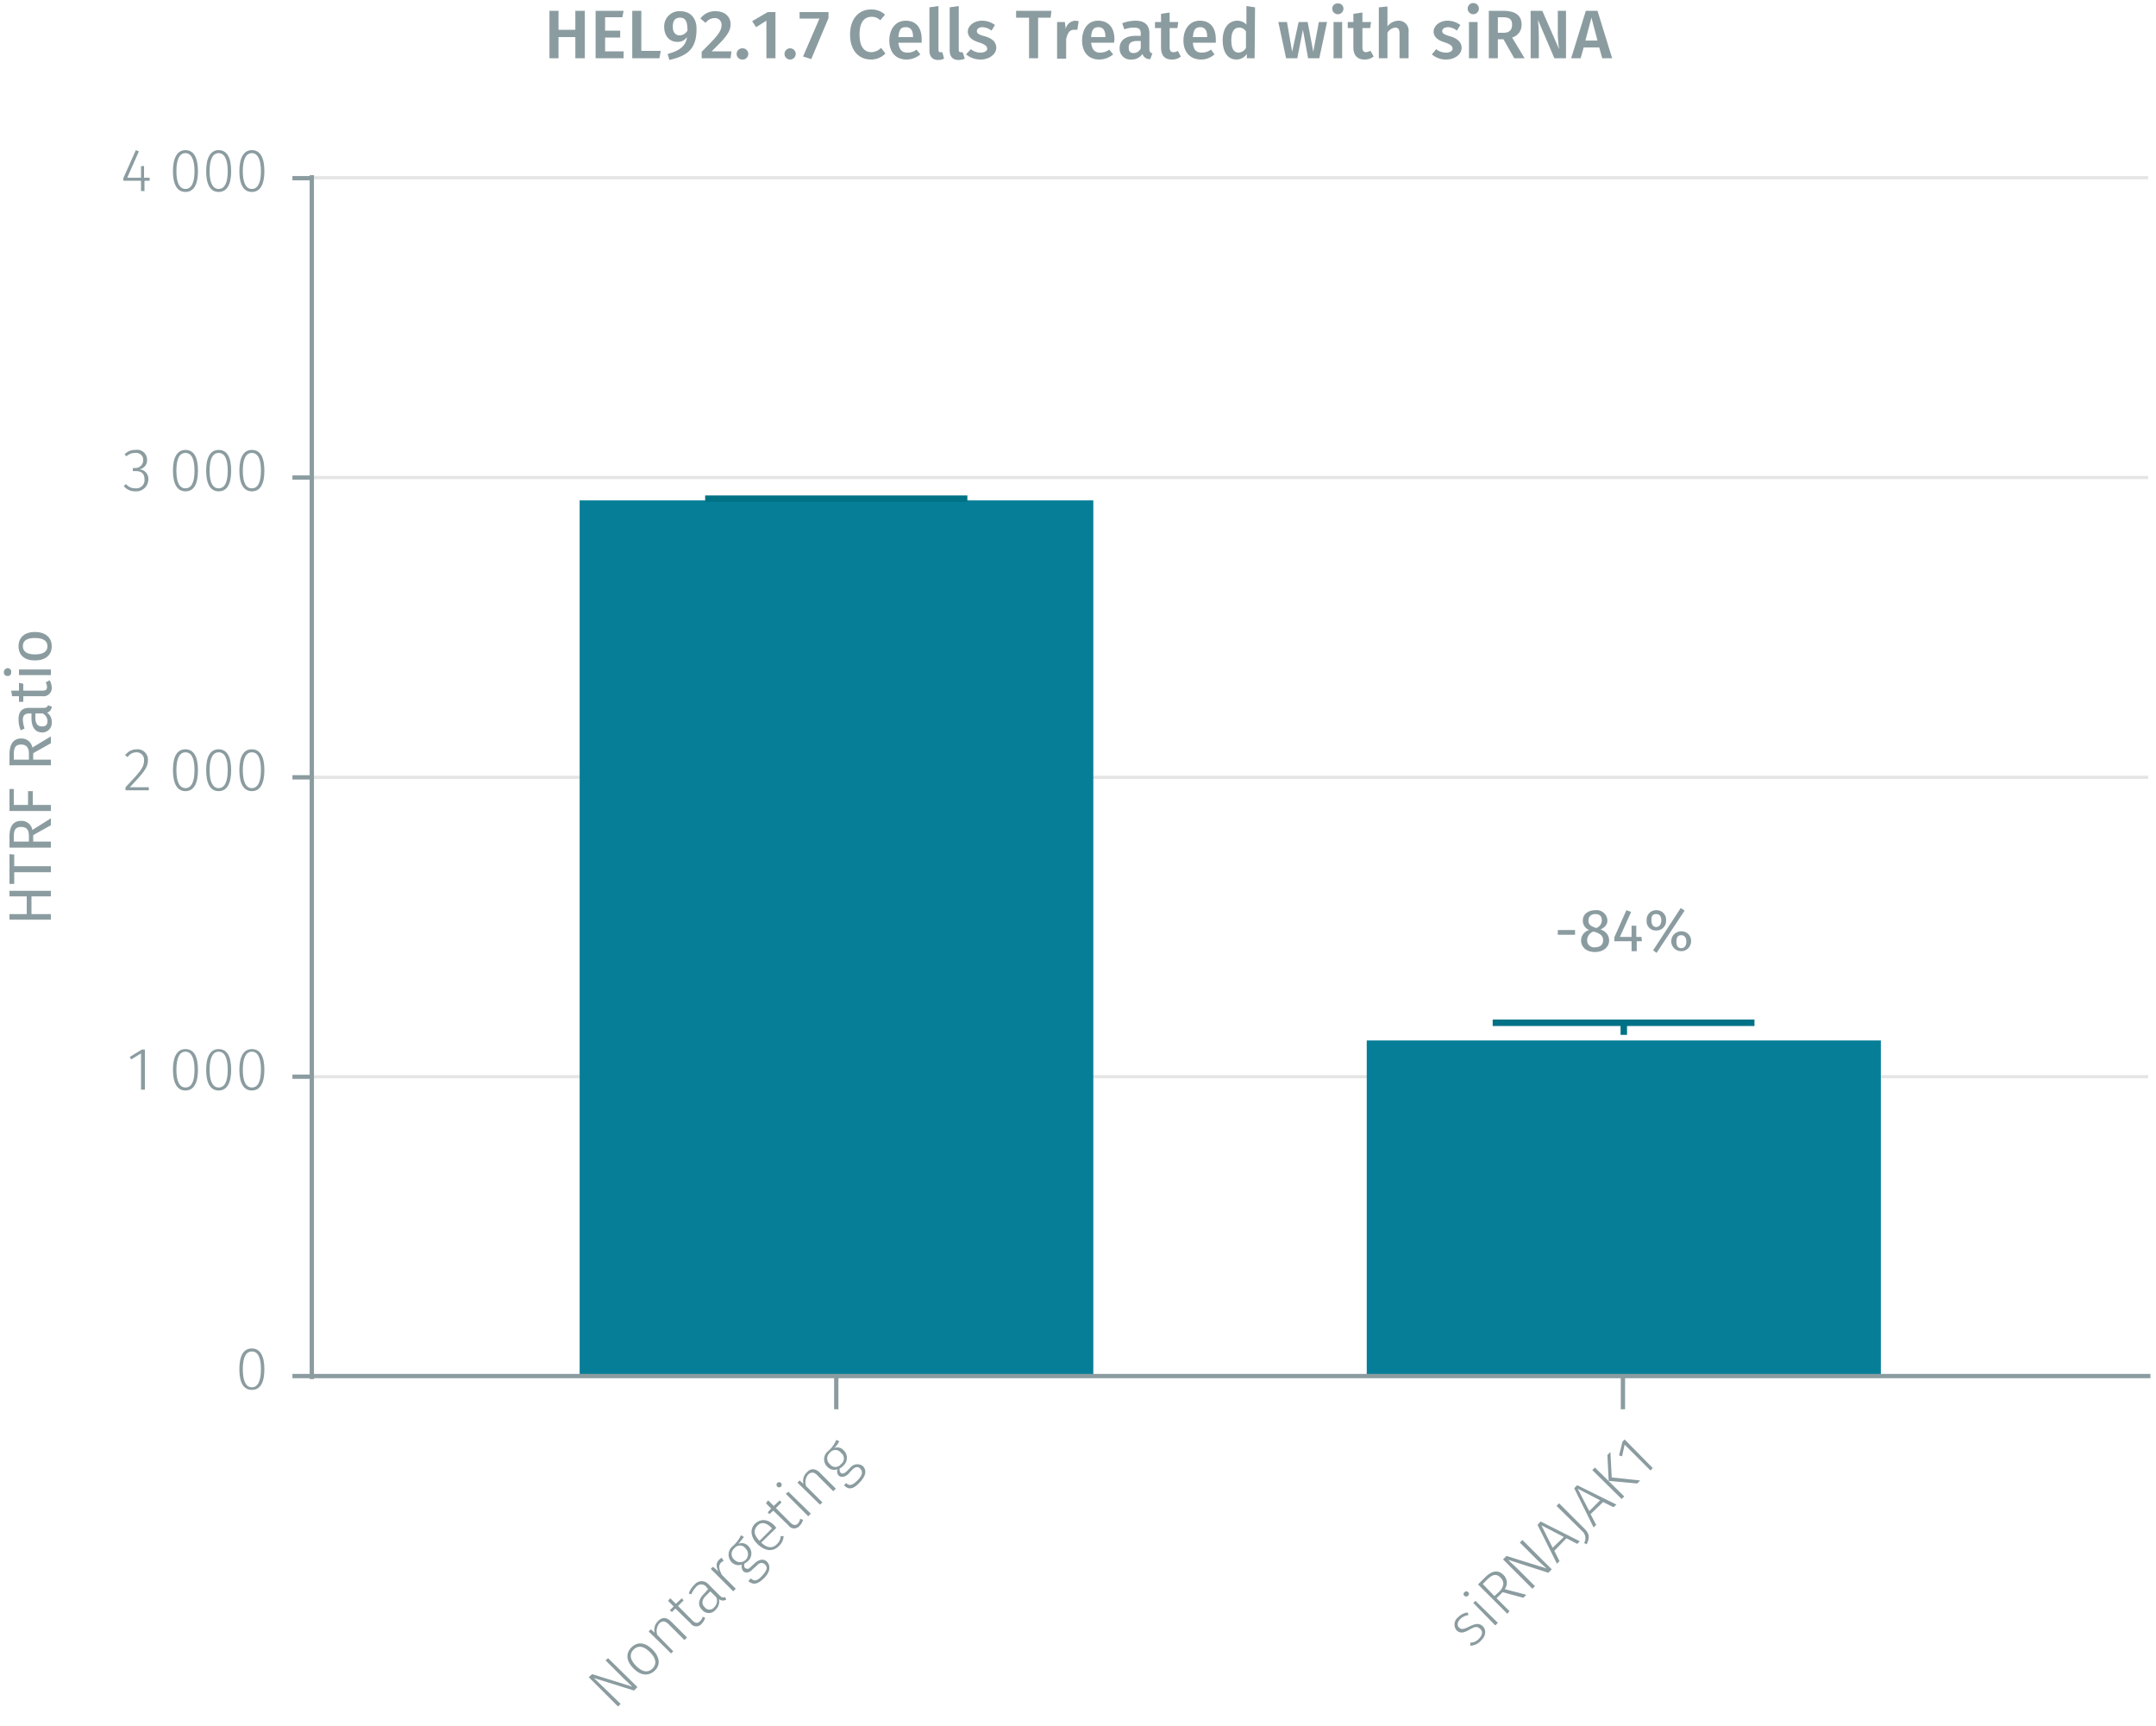 <svg id="Calque_1" data-name="Calque 1" xmlns="http://www.w3.org/2000/svg" viewBox="0 0 499.9 400.2"><line x1="72.3" y1="249.6" x2="498.1" y2="249.6" fill="none" stroke="#e5e5e5" stroke-miterlimit="10" stroke-width="0.75"/><line x1="72.3" y1="180.2" x2="498.1" y2="180.2" fill="none" stroke="#e5e5e5" stroke-miterlimit="10" stroke-width="0.75"/><line x1="72.3" y1="110.7" x2="498.1" y2="110.7" fill="none" stroke="#e5e5e5" stroke-miterlimit="10" stroke-width="0.75"/><line x1="72.3" y1="41.2" x2="498.1" y2="41.2" fill="none" stroke="#e5e5e5" stroke-miterlimit="10" stroke-width="0.75"/><polyline points="134.4 116 134.4 319 253.5 319 253.5 116 134.4 116" fill="#077e97" fill-rule="evenodd"/><polyline points="316.9 241.2 316.9 319 436.1 319 436.1 241.2 316.9 241.2" fill="#077e97" fill-rule="evenodd"/><path d="M147,391.9l-9.3-2.9,2.4,2.3,3.8,3.7-.6.6-6.8-6.8.8-.7,9.3,2.9-2.1-2-4.1-4.1.6-.5,6.8,6.7Z" fill="#8b9ca0"/><path d="M151.3,382.4c1.7,1.7,1.9,3.6.5,4.9s-3.2,1.2-4.9-.5-1.9-3.5-.5-4.9S149.6,380.7,151.3,382.4Zm-3.8,3.8c1.5,1.5,2.8,1.6,3.8.6s.9-2.3-.6-3.8-2.8-1.6-3.8-.6S146,384.7,147.5,386.2Z" fill="#8b9ca0"/><path d="M155.6,375.9l3.7,3.7-.6.6-3.6-3.6c-.9-.9-1.5-.9-2.2-.3a2.8,2.8,0,0,0-.5,2.7l3.7,3.8-.5.5-5.2-5.1.5-.5.9.8a2.7,2.7,0,0,1,.8-2.7C153.5,374.8,154.6,374.9,155.6,375.9Z" fill="#8b9ca0"/><path d="M162.7,376.4a1.6,1.6,0,0,1-2.6-.1l-3.5-3.4-.8.8-.5-.4.9-.9-1.3-1.3.5-.6,1.3,1.3,1.4-1.3.4.5-1.3,1.3,3.4,3.4c.6.6,1.2.7,1.7.1a1.7,1.7,0,0,0,.6-1l.6.2A2.9,2.9,0,0,1,162.7,376.4Z" fill="#8b9ca0"/><path d="M168.1,370.2l.3.6a1.4,1.4,0,0,1-1.7-.1,2.6,2.6,0,0,1-.8,2.5,2,2,0,0,1-3.1,0c-1.1-1-.9-2.5.5-3.8l.9-1-.4-.5a1.5,1.5,0,0,0-2.4,0,5,5,0,0,0-1.1,1.7l-.6-.2a4.6,4.6,0,0,1,1.3-2,2.1,2.1,0,0,1,3.3-.1l2.5,2.5C167.4,370.4,167.7,370.4,168.1,370.2Zm-2,.1-1.4-1.4-.9.9c-1.1,1-1.2,2-.4,2.8a1.4,1.4,0,0,0,2.2,0A2.1,2.1,0,0,0,166.1,370.3Z" fill="#8b9ca0"/><path d="M167.3,361.1l.5.7-.6.4c-.7.7-.5,1.6.2,2.9l3.2,3.2-.6.6-5.2-5.2.5-.5,1.3,1.1c-.6-1.1-.6-2,.1-2.7Z" fill="#8b9ca0"/><path d="M171.2,357.9a2,2,0,0,1,2.3.5,2.4,2.4,0,0,1-.2,3.6l-.7.5c-.1.4-.1.8.2,1s.7.4,1.3-.3l.9-.8c1-1,2.2-1.1,2.9-.3s.8,2.2-.7,3.7-2.6,1.7-3.7.7l.6-.6c.7.7,1.4.7,2.6-.6s1.3-2,.7-2.6-1.3-.5-2,.3l-.9.8c-.8.9-1.7.9-2.2.4a1.9,1.9,0,0,1-.3-1.5,2.2,2.2,0,0,1-2.3-.5,2.5,2.5,0,0,1,.1-3.7,7.5,7.5,0,0,0,2-2.6l.7.4Zm-.9,3.7a1.8,1.8,0,1,0,2.6-2.6,1.6,1.6,0,0,0-2.6-.1A1.7,1.7,0,0,0,170.3,361.6Z" fill="#8b9ca0"/><path d="M180,354.2l-3.5,3.4c1.5,1.4,2.7,1.3,3.6.4a2.6,2.6,0,0,0,.9-1.9h.7a3.4,3.4,0,0,1-1.1,2.3c-1.4,1.4-3.2,1.2-4.9-.4s-1.9-3.6-.6-4.8,3-1.1,4.5.5C179.8,353.9,179.9,354.1,180,354.2Zm-1.2-.1c-1.1-1.1-2.3-1.4-3.2-.4s-.9,2,.5,3.5l2.9-2.9Z" fill="#8b9ca0"/><path d="M185.4,353.7a1.6,1.6,0,0,1-2.6-.1l-3.5-3.4-.9.8-.4-.4.8-.9-1.2-1.2.5-.7,1.3,1.3,1.4-1.3.4.5-1.3,1.3,3.4,3.4c.6.6,1.2.7,1.7.2a1.9,1.9,0,0,0,.5-1.1l.7.2A2.9,2.9,0,0,1,185.4,353.7Z" fill="#8b9ca0"/><path d="M181.1,343.8a.6.6,0,0,1,0,.8.6.6,0,0,1-.9,0,.6.6,0,0,1,0-.8A.6.6,0,0,1,181.1,343.8Zm6.3,7.7-5.2-5.2.6-.5,5.2,5.1Z" fill="#8b9ca0"/><path d="M190.1,341.4l3.7,3.7-.6.6-3.6-3.6c-.8-.9-1.5-.9-2.2-.3a2.8,2.8,0,0,0-.5,2.7l3.8,3.8-.6.5-5.2-5.1.5-.5.9.8a2.7,2.7,0,0,1,.8-2.7C188,340.3,189.1,340.4,190.1,341.4Z" fill="#8b9ca0"/><path d="M193.4,335.7a1.9,1.9,0,0,1,2.2.5,2.4,2.4,0,0,1-.1,3.6,2.1,2.1,0,0,1-.8.6,1.2,1.2,0,0,0,.2,1c.3.3.7.3,1.4-.3l.8-.8a2.1,2.1,0,0,1,3-.4c.9,1,.7,2.2-.8,3.8s-2.6,1.7-3.6.6l.5-.5c.7.7,1.4.6,2.6-.6s1.3-2,.7-2.7-1.3-.4-2,.3l-.8.9c-.9.8-1.7.8-2.2.4a1.4,1.4,0,0,1-.3-1.5,2.2,2.2,0,0,1-2.4-.6,2.4,2.4,0,0,1,.2-3.6,6.8,6.8,0,0,0,1.9-2.6l.7.3A5.1,5.1,0,0,1,193.4,335.7Zm-1,3.7a1.6,1.6,0,0,0,2.6,0,1.6,1.6,0,0,0,0-2.6,1.6,1.6,0,0,0-2.6,0A1.7,1.7,0,0,0,192.4,339.4Z" fill="#8b9ca0"/><path d="M340.3,373.8l.2.6a3.8,3.8,0,0,0-1.9.9c-.7.7-.8,1.5-.3,2s1.1.4,2.3-.2,2.3-1,3.2-.1.7,2.3-.4,3.3a3.3,3.3,0,0,1-2.5,1.2v-.7a2.7,2.7,0,0,0,2-.9c.8-.8,1-1.7.3-2.3s-1.1-.6-2.5.2-2.2.9-3,.1a2.1,2.1,0,0,1,.4-3A3.6,3.6,0,0,1,340.3,373.8Z" fill="#8b9ca0"/><path d="M340.4,369.1a.5.5,0,0,1,0,.8.6.6,0,0,1-.9,0,.5.5,0,0,1,.1-.8A.5.5,0,0,1,340.4,369.1Zm6.3,7.7-5.1-5.2.5-.5,5.2,5.1Z" fill="#8b9ca0"/><path d="M347,370.5l3,3-.5.6-6.8-6.8,1.6-1.6c1.7-1.7,3.1-1.8,4.3-.6a2.5,2.5,0,0,1,.3,3.3l5,1.3-.7.7-4.8-1.3Zm.9-4.8c-.9-.9-1.8-.8-3.1.5l-1,1,2.7,2.8,1.2-1.1C348.7,367.8,348.9,366.7,347.9,365.7Z" fill="#8b9ca0"/><path d="M359,364.6l-9.3-3c.4.5,1.2,1.1,2.4,2.3l3.8,3.8-.6.6-6.8-6.8.8-.8,9.3,2.9-2.1-1.9-4.1-4.1.6-.6,6.8,6.8Z" fill="#8b9ca0"/><path d="M360.4,359.5l1.2,2.4-.6.6-4.5-9,.7-.8,9.1,4.6-.6.6-2.5-1.3Zm-3-5.9,2.6,5.2,2.6-2.5Z" fill="#8b9ca0"/><path d="M367.9,358l-.6-.3a2.2,2.2,0,0,0-.5-2.8l-5.9-5.8.6-.6,5.9,5.9C368.6,355.6,368.6,356.5,367.9,358Z" fill="#8b9ca0"/><path d="M368.8,351l1.3,2.5-.6.6L365,345l.7-.7,9.1,4.5-.7.6-2.4-1.2Zm-3-5.9,2.7,5.2,2.5-2.5Z" fill="#8b9ca0"/><path d="M376,347.5l-6.8-6.7.6-.6,6.8,6.7Zm4.3-4.3-.7.7-6.6-.6-.3-6,.7-.7.3,5.9Z" fill="#8b9ca0"/><path d="M382.7,340.9l-6-6-.6,2.7-.7-.2.8-3.2.5-.5,6.5,6.6Z" fill="#8b9ca0"/><path d="M376.3,326.7V319m-182.4,7.7V319m-122,0H498.6" fill="none" stroke="#8b9ca0" stroke-miterlimit="10"/><path d="M61.3,317.4c0,3.2-1,4.8-2.9,4.8s-2.9-1.6-2.9-4.8,1-4.8,2.9-4.8S61.3,314.3,61.3,317.4Zm-5,0c0,2.9.8,4.2,2.1,4.2s2.1-1.3,2.1-4.2-.8-4.1-2.1-4.1S56.3,314.5,56.3,317.4Z" fill="#8b9ca0"/><path d="M32.7,252.6v-8.4l-2.3,1.4-.3-.6,2.8-1.7h.7v9.3Z" fill="#8b9ca0"/><path d="M45.9,248c0,3.1-1,4.8-2.9,4.8s-2.9-1.7-2.9-4.8,1-4.8,2.9-4.8S45.9,244.8,45.9,248Zm-5,0c0,2.8.8,4.1,2.1,4.1s2.1-1.2,2.1-4.1-.8-4.2-2.1-4.2S40.9,245.1,40.9,248Z" fill="#8b9ca0"/><path d="M53.6,248c0,3.1-1,4.8-2.9,4.8s-2.9-1.7-2.9-4.8,1-4.8,2.9-4.8S53.6,244.8,53.6,248Zm-5,0c0,2.8.8,4.1,2.1,4.1s2.1-1.2,2.1-4.1-.8-4.2-2.1-4.2S48.6,245.1,48.6,248Z" fill="#8b9ca0"/><path d="M61.3,248c0,3.1-1,4.8-2.9,4.8s-2.9-1.7-2.9-4.8,1-4.8,2.9-4.8S61.3,244.8,61.3,248Zm-5,0c0,2.8.8,4.1,2.1,4.1s2.1-1.2,2.1-4.1-.8-4.2-2.1-4.2S56.3,245.1,56.3,248Z" fill="#8b9ca0"/><path d="M34.3,176.2c0,1.8-1.1,3-4.2,6.3h4.4v.7H29.1v-.7c3.5-3.7,4.3-4.6,4.3-6.3a1.7,1.7,0,0,0-1.8-1.8,2.4,2.4,0,0,0-2,1.1l-.6-.4a3.3,3.3,0,0,1,2.7-1.4A2.4,2.4,0,0,1,34.3,176.2Z" fill="#8b9ca0"/><path d="M45.9,178.5c0,3.2-1,4.9-2.9,4.9s-2.9-1.7-2.9-4.9,1-4.8,2.9-4.8S45.9,175.4,45.9,178.5Zm-5,0c0,2.9.8,4.2,2.1,4.2s2.1-1.3,2.1-4.2-.8-4.1-2.1-4.1S40.9,175.7,40.9,178.5Z" fill="#8b9ca0"/><path d="M53.6,178.5c0,3.2-1,4.9-2.9,4.9s-2.9-1.7-2.9-4.9,1-4.8,2.9-4.8S53.6,175.4,53.6,178.5Zm-5,0c0,2.9.8,4.2,2.1,4.2s2.1-1.3,2.1-4.2-.8-4.1-2.1-4.1S48.6,175.7,48.6,178.5Z" fill="#8b9ca0"/><path d="M61.3,178.5c0,3.2-1,4.9-2.9,4.9s-2.9-1.7-2.9-4.9,1-4.8,2.9-4.8S61.3,175.4,61.3,178.5Zm-5,0c0,2.9.8,4.2,2.1,4.2s2.1-1.3,2.1-4.2-.8-4.1-2.1-4.1S56.3,175.7,56.3,178.5Z" fill="#8b9ca0"/><path d="M34.1,106.6a2.1,2.1,0,0,1-1.9,2.2,2.2,2.2,0,0,1,2.2,2.3,2.8,2.8,0,0,1-3,2.8,3.4,3.4,0,0,1-2.7-1.2l.5-.5a2.7,2.7,0,0,0,2.2,1,1.9,1.9,0,0,0,2.1-2.1c0-1.4-.8-1.9-2.1-1.9h-.6v-.7h.5a1.8,1.8,0,0,0,1.9-1.8,1.6,1.6,0,0,0-1.8-1.7,2.9,2.9,0,0,0-2.1.8l-.4-.5a3.3,3.3,0,0,1,2.5-1A2.3,2.3,0,0,1,34.1,106.6Z" fill="#8b9ca0"/><path d="M45.9,109.1c0,3.2-1,4.8-2.9,4.8s-2.9-1.7-2.9-4.8,1-4.8,2.9-4.8S45.9,105.9,45.9,109.1Zm-5,0c0,2.9.8,4.1,2.1,4.1s2.1-1.2,2.1-4.1S44.3,105,43,105,40.9,106.2,40.9,109.1Z" fill="#8b9ca0"/><path d="M53.6,109.1c0,3.2-1,4.8-2.9,4.8s-2.9-1.7-2.9-4.8,1-4.8,2.9-4.8S53.6,105.9,53.6,109.1Zm-5,0c0,2.9.8,4.1,2.1,4.1s2.1-1.2,2.1-4.1S52,105,50.7,105,48.6,106.2,48.6,109.1Z" fill="#8b9ca0"/><path d="M61.3,109.1c0,3.2-1,4.8-2.9,4.8s-2.9-1.7-2.9-4.8,1-4.8,2.9-4.8S61.3,105.9,61.3,109.1Zm-5,0c0,2.9.8,4.1,2.1,4.1s2.1-1.2,2.1-4.1-.8-4.1-2.1-4.1S56.3,106.2,56.3,109.1Z" fill="#8b9ca0"/><path d="M33.5,41.9v2.4h-.8V41.9H28.6v-.6l2.9-6.5.7.3-2.7,6.1h3.2V38.5h.7v2.7h1.3v.7Z" fill="#8b9ca0"/><path d="M45.9,39.7c0,3.1-1,4.8-2.9,4.8s-2.9-1.7-2.9-4.8,1-4.9,2.9-4.9S45.9,36.5,45.9,39.7Zm-5,0c0,2.8.8,4.1,2.1,4.1s2.1-1.3,2.1-4.1-.8-4.2-2.1-4.2S40.9,36.8,40.9,39.7Z" fill="#8b9ca0"/><path d="M53.6,39.7c0,3.1-1,4.8-2.9,4.8s-2.9-1.7-2.9-4.8,1-4.9,2.9-4.9S53.6,36.5,53.6,39.7Zm-5,0c0,2.8.8,4.1,2.1,4.1s2.1-1.3,2.1-4.1-.8-4.2-2.1-4.2S48.6,36.8,48.6,39.7Z" fill="#8b9ca0"/><path d="M61.3,39.7c0,3.1-1,4.8-2.9,4.8s-2.9-1.7-2.9-4.8,1-4.9,2.9-4.9S61.3,36.5,61.3,39.7Zm-5,0c0,2.8.8,4.1,2.1,4.1s2.1-1.3,2.1-4.1-.8-4.2-2.1-4.2S56.3,36.8,56.3,39.7Z" fill="#8b9ca0"/><path d="M72.3,41.3H67.8m4.5,69.4H67.8m4.5,69.5H67.8m4.5,69.4H67.8M72.3,319H67.8m4.5.7V40.6" fill="none" stroke="#8b9ca0" stroke-miterlimit="10"/><polyline points="163.5 115.6 224.3 115.6 193.9 115.6 193.9 116" fill="none" stroke="#007286" stroke-miterlimit="10" stroke-width="1.5"/><polyline points="346.1 237.1 406.8 237.1 376.5 237.1 376.5 239.9" fill="none" stroke="#007286" stroke-miterlimit="10" stroke-width="1.5"/><path d="M129.5,8.6v4.9h-2.1V2.5h2.1V6.9h3.9V2.5h2.2v11h-2.2V8.6Z" fill="#8b9ca0"/><path d="M140.3,4V7.1h3.5V8.7h-3.5v3.2h4.3v1.6h-6.5V2.5h6.5L144.3,4Z" fill="#8b9ca0"/><path d="M153.2,11.8l-.3,1.7h-6.3V2.5h2.1v9.3Z" fill="#8b9ca0"/><path d="M161.5,6.7c0,4.5-1.9,6.2-6.3,7.2l-.4-1.4c2.7-.7,4.2-1.8,4.5-3.9A2.6,2.6,0,0,1,157,9.7c-1.7,0-3-1.3-3-3.5a3.5,3.5,0,0,1,3.7-3.6C160.2,2.6,161.5,4.3,161.5,6.7Zm-2.1.4c0-2.2-.5-3-1.7-3s-1.7.7-1.7,2.1.7,2,1.6,2A2.2,2.2,0,0,0,159.4,7.1Z" fill="#8b9ca0"/><path d="M169.4,5.6c0,1.8-1.1,3.1-4.4,6.3h4.6l-.2,1.6h-6.7V12c3.7-3.7,4.6-4.7,4.6-6.3a1.5,1.5,0,0,0-1.6-1.5,2.6,2.6,0,0,0-2.1,1.1l-1.2-1a4.1,4.1,0,0,1,3.5-1.7C168.1,2.6,169.4,3.9,169.4,5.6Z" fill="#8b9ca0"/><path d="M173.5,12.5a1.3,1.3,0,0,1-1.4,1.3,1.3,1.3,0,0,1,0-2.6A1.3,1.3,0,0,1,173.5,12.5Z" fill="#8b9ca0"/><path d="M177.7,13.5V4.8l-2.4,1.5-.9-1.4L178,2.8h1.8V13.5Z" fill="#8b9ca0"/><path d="M184.5,12.5a1.3,1.3,0,1,1-1.3-1.3A1.3,1.3,0,0,1,184.5,12.5Z" fill="#8b9ca0"/><path d="M188.1,13.7l-1.9-.6L190,4.3h-4.6V2.8h6.7V4.2Z" fill="#8b9ca0"/><path d="M205.2,3.4l-1.1,1.3a2.7,2.7,0,0,0-2-.8c-1.6,0-2.8,1.1-2.8,4.1s1.2,4.1,2.8,4.1a3.5,3.5,0,0,0,2.2-1l1,1.3a4.6,4.6,0,0,1-3.3,1.4c-2.9,0-4.9-2.1-4.9-5.8s2.1-5.8,4.8-5.8A4.5,4.5,0,0,1,205.2,3.4Z" fill="#8b9ca0"/><path d="M213.7,9.9h-5.4c.2,1.8,1,2.3,2.1,2.3a3.3,3.3,0,0,0,2.1-.7l.9,1.1a5,5,0,0,1-3.2,1.2c-2.6,0-4-1.8-4-4.4s1.4-4.6,3.8-4.6,3.7,1.6,3.7,4.3Zm-2-1.4c0-1.4-.5-2.2-1.7-2.2s-1.5.6-1.7,2.3h3.4Z" fill="#8b9ca0"/><path d="M218,12.1h.5l.4,1.5a3.2,3.2,0,0,1-1.4.3c-1.3,0-2-.8-2-2.2V1.7l2.1-.3V11.5C217.6,11.9,217.7,12.1,218,12.1Z" fill="#8b9ca0"/><path d="M222.8,12.1h.4l.5,1.5a3.7,3.7,0,0,1-1.5.3c-1.3,0-2-.8-2-2.2V1.7l2.1-.3V11.5C222.3,11.9,222.4,12.1,222.8,12.1Z" fill="#8b9ca0"/><path d="M230.7,5.8l-.8,1.3a3.7,3.7,0,0,0-2.1-.8c-.8,0-1.3.4-1.3.9s.3.8,1.8,1.2,2.7,1.2,2.7,2.7-1.7,2.7-3.6,2.7a5.2,5.2,0,0,1-3.4-1.2l1.1-1.2a3.5,3.5,0,0,0,2.2.8c1,0,1.6-.4,1.6-.9s-.4-1-2-1.5-2.5-1.3-2.5-2.5,1.3-2.5,3.3-2.5A4.9,4.9,0,0,1,230.7,5.8Z" fill="#8b9ca0"/><path d="M240.7,4.1v9.4h-2.1V4.1h-3V2.5h8.2l-.2,1.6Z" fill="#8b9ca0"/><path d="M250.1,4.9l-.3,2H249c-1,0-1.5.8-1.8,2.2v4.5h-2.1V5.1h1.8l.2,1.6a2.4,2.4,0,0,1,2.2-1.9Z" fill="#8b9ca0"/><path d="M258.3,9.9H253c.2,1.8,1,2.3,2.1,2.3a3.5,3.5,0,0,0,2.1-.7l.9,1.1a5,5,0,0,1-3.2,1.2c-2.6,0-4-1.8-4-4.4s1.3-4.6,3.7-4.6,3.8,1.6,3.8,4.3C258.4,9.4,258.3,9.7,258.3,9.9Zm-2-1.4c0-1.4-.5-2.2-1.6-2.2s-1.6.6-1.7,2.3h3.3Z" fill="#8b9ca0"/><path d="M267.2,12.4l-.5,1.3a1.7,1.7,0,0,1-1.8-1.2,3,3,0,0,1-2.6,1.3,2.5,2.5,0,0,1-2.7-2.6c0-1.9,1.4-2.9,3.8-2.9h1.1V7.8c0-1.1-.5-1.4-1.6-1.4a6.4,6.4,0,0,0-2.2.4l-.5-1.4a8.5,8.5,0,0,1,3.1-.6c2.2,0,3.2,1.1,3.2,2.9v3.6C266.5,12,266.7,12.2,267.2,12.4Zm-2.7-1.2V9.5h-.8c-1.4,0-2,.5-2,1.5s.4,1.3,1.2,1.3A1.8,1.8,0,0,0,264.5,11.2Z" fill="#8b9ca0"/><path d="M271.7,13.8c-1.7,0-2.5-1-2.5-2.8V6.5h-1.4V5.1h1.4V3.2l2-.3V5.1h2L273,6.5h-1.8V11c0,.8.3,1.1.9,1.1a1.9,1.9,0,0,0,1-.3l.7,1.3A3.1,3.1,0,0,1,271.7,13.8Z" fill="#8b9ca0"/><path d="M281.9,9.9h-5.3c.1,1.8.9,2.3,2.1,2.3a3.7,3.7,0,0,0,2.1-.7l.8,1.1a4.6,4.6,0,0,1-3.1,1.2c-2.6,0-4.1-1.8-4.1-4.4s1.4-4.6,3.8-4.6,3.7,1.6,3.7,4.3Zm-2-1.4c0-1.4-.5-2.2-1.6-2.2s-1.6.6-1.7,2.3h3.3Z" fill="#8b9ca0"/><path d="M290.9,13.5h-1.8v-1a2.9,2.9,0,0,1-2.4,1.3c-2.1,0-3.2-1.8-3.2-4.5s1.3-4.5,3.4-4.5a2.9,2.9,0,0,1,2.1.9V1.4l2,.3Zm-2-2.4V7.3a1.8,1.8,0,0,0-1.6-.9c-1.1,0-1.8.9-1.8,2.9s.6,2.9,1.7,2.9A2.1,2.1,0,0,0,288.9,11.1Z" fill="#8b9ca0"/><path d="M303.3,13.5l-1.2-6.6-1.3,6.6h-2.6l-1.8-8.4h2l1.2,6.9,1.5-6.9h2.1l1.3,6.9,1.3-6.9h1.9l-1.8,8.4Z" fill="#8b9ca0"/><path d="M311.5,2a1.3,1.3,0,0,1-1.3,1.3A1.3,1.3,0,0,1,308.9,2,1.2,1.2,0,0,1,310.2.8,1.2,1.2,0,0,1,311.5,2Zm-2.3,11.5V5.1h2v8.4Z" fill="#8b9ca0"/><path d="M316.4,13.8c-1.7,0-2.6-1-2.6-2.8V6.5h-1.3V5.1h1.3V3.2l2.1-.3V5.1h2l-.2,1.4h-1.8V11c0,.8.3,1.1.9,1.1l1-.3.7,1.3A3.3,3.3,0,0,1,316.4,13.8Z" fill="#8b9ca0"/><path d="M326.6,7.4v6.1h-2.1V7.7c0-1-.4-1.3-1-1.3a2.4,2.4,0,0,0-1.8,1.2v5.9h-2V1.7l2-.2V6.1a3.3,3.3,0,0,1,2.5-1.3A2.3,2.3,0,0,1,326.6,7.4Z" fill="#8b9ca0"/><path d="M338.6,5.8l-.8,1.3a3.4,3.4,0,0,0-2-.8c-.9,0-1.4.4-1.4.9s.4.8,1.8,1.2,2.7,1.2,2.7,2.7-1.6,2.7-3.6,2.7a4.9,4.9,0,0,1-3.3-1.2l1-1.2a3.6,3.6,0,0,0,2.3.8c.9,0,1.5-.4,1.5-.9s-.3-1-1.9-1.5-2.5-1.3-2.5-2.5,1.3-2.5,3.2-2.5A4.9,4.9,0,0,1,338.6,5.8Z" fill="#8b9ca0"/><path d="M342.9,2a1.3,1.3,0,0,1-2.6,0,1.3,1.3,0,0,1,2.6,0Zm-2.3,11.5V5.1h2v8.4Z" fill="#8b9ca0"/><path d="M347.3,9.1v4.4h-2.1V2.5h3.2c2.9,0,4.4,1,4.4,3.2a3,3,0,0,1-2.2,3l2.9,4.8h-2.4l-2.5-4.4Zm1.3-1.5c1.3,0,2-.6,2-1.9S349.9,4,348.4,4h-1.1V7.6Z" fill="#8b9ca0"/><path d="M360.4,13.5l-3.8-8.9a43.3,43.3,0,0,1,.2,4.4v4.5h-1.9V2.5h2.7l3.9,8.9a25.8,25.8,0,0,1-.3-3.7V2.5h1.9v11Z" fill="#8b9ca0"/><path d="M367.2,11l-.7,2.5h-2.2l3.4-11h2.7l3.4,11h-2.3l-.7-2.5ZM369,4.1l-1.4,5.3h2.8Z" fill="#8b9ca0"/><path d="M7.3,207.8v4.1h4.5v1.3H2.2v-1.3h4v-4.1h-4v-1.3h9.6v1.3Z" fill="#8b9ca0"/><path d="M3.3,198.1v2.7h8.5v1.4H3.3v2.7H2.2V198Z" fill="#8b9ca0"/><path d="M7.7,193.6v1.5h4.1v1.4H2.2v-2.6q0-3.6,2.7-3.6a2.5,2.5,0,0,1,2.6,2.1l4.3-2.7v1.6Zm-1,.2c0-1.4-.5-2.1-1.8-2.1s-1.7.7-1.7,2.2v1.2H6.7Z" fill="#8b9ca0"/><path d="M2.2,188v-5.1h1v3.7H6.5v-3.2H7.6v3.2h4.2V188Z" fill="#8b9ca0"/><path d="M7.7,174.6v1.5h4.1v1.3H2.2v-2.5c0-2.4.9-3.7,2.7-3.7a2.5,2.5,0,0,1,2.6,2.1l4.3-2.6v1.6Zm-1,.1c0-1.3-.5-2.1-1.8-2.1s-1.7.7-1.7,2.3v1.2H6.7Z" fill="#8b9ca0"/><path d="M11.1,163.5l.9.3a1.5,1.5,0,0,1-1.1,1.4,2.5,2.5,0,0,1,1.1,2.2,2.2,2.2,0,0,1-2.2,2.4c-1.6,0-2.5-1.2-2.5-3.3v-1.1H6.8c-1.1,0-1.5.5-1.5,1.5a7.9,7.9,0,0,0,.4,2l-.9.4a6.6,6.6,0,0,1-.5-2.6c0-1.8.9-2.6,2.4-2.6h3.4C10.7,164.1,11,163.9,11.1,163.5Zm-1.2,1.9H8.2v1c0,1.3.5,2,1.5,2s1.3-.4,1.3-1.3A2,2,0,0,0,9.9,165.4Z" fill="#8b9ca0"/><path d="M11.5,157.7a3.4,3.4,0,0,1,.5,1.7,1.9,1.9,0,0,1-2.1,2H5.4v1.3h-1v-1.3H2.8l-.2-1.3H4.4v-1.8l1,.2v1.6H9.8c.8,0,1.1-.2,1.1-.9a2.2,2.2,0,0,0-.3-1Z" fill="#8b9ca0"/><path d="M1.8,154.9a.8.8,0,0,1,.8.9c0,.6-.3.9-.8.9a.8.8,0,0,1-.9-.9A.9.9,0,0,1,1.8,154.9Zm10,.3v1.3H4.4v-1.3Z" fill="#8b9ca0"/><path d="M8.1,146.5c2.3,0,3.9,1.2,3.9,3.3s-1.5,3.3-3.9,3.3-3.8-1.2-3.8-3.3S5.8,146.5,8.1,146.5Zm0,5.2c2,0,2.9-.7,2.9-1.9s-.9-1.9-2.9-1.9-2.8.7-2.8,1.9S6.2,151.7,8.1,151.7Z" fill="#8b9ca0"/><path d="M361.2,215.6h4v1.1h-4Z" fill="#8b9ca0"/><path d="M373.1,218c0,1.6-1.4,2.7-3.3,2.7s-3.2-1.1-3.2-2.7a2.5,2.5,0,0,1,1.9-2.4,2.3,2.3,0,0,1-1.5-2.2c0-1.6,1.4-2.4,2.9-2.4a2.5,2.5,0,0,1,2.8,2.4c0,.9-.5,1.5-1.6,2.1A2.6,2.6,0,0,1,373.1,218Zm-1.4,0c0-1-.5-1.5-2-2h-.4A2.2,2.2,0,0,0,368,218a1.6,1.6,0,0,0,1.8,1.6C371,219.6,371.7,219,371.7,218Zm-3.4-4.6c0,1,.6,1.3,1.7,1.7h.2a1.9,1.9,0,0,0,1.2-1.8c0-.9-.5-1.4-1.5-1.4S368.3,212.5,368.3,213.4Z" fill="#8b9ca0"/><path d="M380.7,218.2h-1.2v2.3h-1.2v-2.3h-4v-.9l2.8-6.3,1.1.4-2.6,5.8h2.7v-2.6h1.1v2.6h1.2Z" fill="#8b9ca0"/><path d="M386.3,213.4a2.2,2.2,0,0,1-2.3,2.3,2.1,2.1,0,0,1-2.2-2.3A2.2,2.2,0,0,1,384,211,2.2,2.2,0,0,1,386.3,213.4Zm-3.4,0c0,.7.3,1.5,1.1,1.5s1.2-.8,1.2-1.5-.2-1.5-1.2-1.5S382.9,212.6,382.9,213.4Zm7.7-2.3-6.5,9.8-.8-.6,6.4-9.8Zm1.5,7.2a2.3,2.3,0,1,1-2.3-2.4A2.2,2.2,0,0,1,392.1,218.3Zm-3.4,0c0,.7.2,1.5,1.1,1.5s1.2-.7,1.2-1.5-.3-1.5-1.2-1.5S388.7,217.5,388.7,218.3Z" fill="#8b9ca0"/></svg>